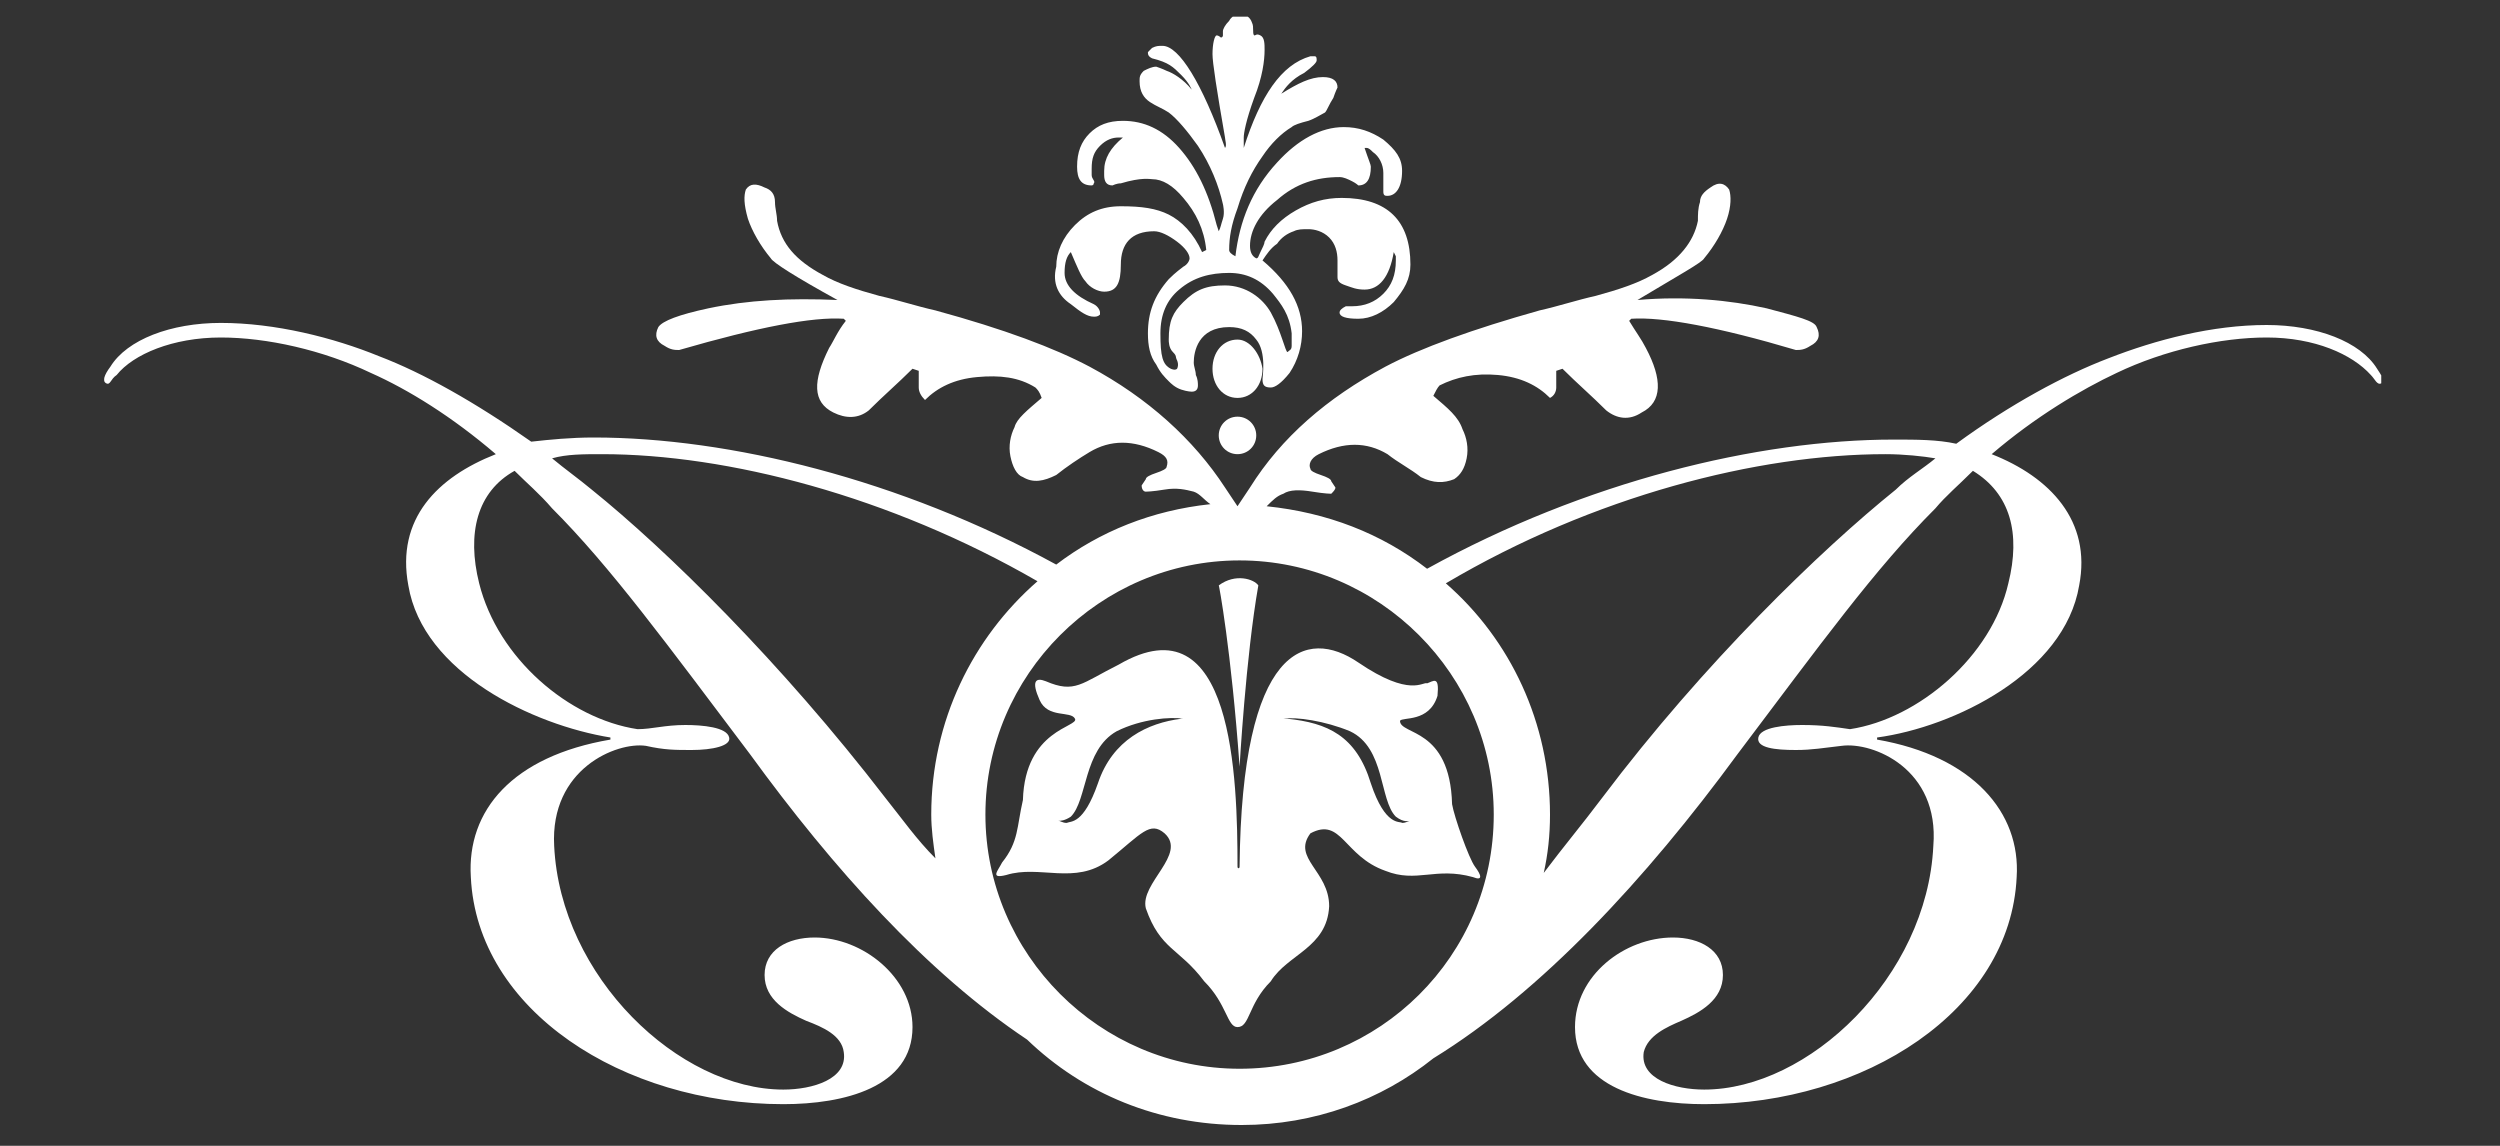 <?xml version="1.0" encoding="utf-8"?>
<!-- Generator: Adobe Illustrator 19.0.0, SVG Export Plug-In . SVG Version: 6.00 Build 0)  -->
<svg version="1.1" id="Layer_1" xmlns="http://www.w3.org/2000/svg" xmlns:xlink="http://www.w3.org/1999/xlink" x="0px" y="0px"
	 viewBox="0 0 120 55" style="enable-background:new 0 0 120 55;" xml:space="preserve">
<rect x="0" y="0" width="120" height="55" fill="#333333" stroke="none"/>
<style type="text/css">
	.st0{clip-path:url(#SVGID_2_);fill:#FFFFFF;}
</style>
<g>
	<defs>
		<rect id="SVGID_1_" x="5" y="0.8" width="109.3" height="53.2"/>
	</defs>
	<clipPath id="SVGID_2_">
		<use xlink:href="#SVGID_1_"  style="overflow:visible;"/>
	</clipPath>
	<path class="st0" d="M91,23.5c-3.6,2.9-9.2,8.3-14.1,14.8c-0.9,1.2-1.9,2.4-2.8,3.6c0.2-0.9,0.3-1.8,0.3-2.8c0-4.4-1.9-8.4-5-11.1
		c7.1-4.2,15-6.2,21.1-6.2c0.9,0,1.8,0.1,2.4,0.2C92.3,22.5,91.6,22.9,91,23.5 M59.5,51.3c-6.7,0-12.2-5.5-12.2-12.2
		c0-6.7,5.5-12.2,12.2-12.2c6.7,0,12.2,5.5,12.2,12.2C71.7,45.9,66.2,51.3,59.5,51.3 M42.5,38.3c-5-6.5-10.5-11.9-14.1-14.8
		c-0.6-0.5-1.3-1-1.9-1.5c0.7-0.2,1.5-0.2,2.4-0.2c6,0,13.8,2,20.9,6.1c-3.1,2.7-5.1,6.7-5.1,11.2c0,0.7,0.1,1.4,0.2,2.1
		C44,40.3,43.3,39.3,42.5,38.3 M114.1,17.7c-0.8-1.3-2.9-2.1-5.3-2.1c-2.6,0-5.3,0.7-7.6,1.6c-2.1,0.8-4.7,2.2-7.3,4.1
		c-0.9-0.2-1.9-0.2-3-0.2c-6.5,0-14.8,2-22.4,6.2c-2.2-1.7-4.8-2.7-7.7-3c0.3-0.3,0.5-0.5,0.8-0.6c0.3-0.2,0.8-0.2,1.4-0.1
		c0.6,0.1,0.9,0.1,0.9,0.1c0.1-0.1,0.2-0.2,0.2-0.3l-0.2-0.3c0-0.1-0.2-0.2-0.5-0.3c-0.3-0.1-0.5-0.2-0.5-0.3
		c-0.1-0.2,0-0.5,0.4-0.7c1.2-0.6,2.3-0.6,3.3,0c0.5,0.4,1.1,0.7,1.6,1.1c0.6,0.3,1.1,0.3,1.6,0.1c0.3-0.2,0.5-0.5,0.6-1
		c0.1-0.5,0-1-0.2-1.4C70,20,69.5,19.6,68.8,19c0.1-0.2,0.2-0.4,0.3-0.5c0.8-0.4,1.7-0.6,2.8-0.5c1.1,0.1,1.9,0.5,2.5,1.1
		c0.2-0.1,0.3-0.3,0.3-0.5c0-0.1,0-0.3,0-0.8l0.3-0.1c0.7,0.7,1.4,1.3,2.1,2c0.5,0.4,1.1,0.5,1.7,0.1c1-0.5,1-1.6,0.2-3.1
		c-0.2-0.4-0.5-0.8-0.8-1.3l0.1-0.1c1.5-0.1,4.2,0.4,7.9,1.5c0.2,0,0.4,0,0.7-0.2c0.4-0.2,0.5-0.5,0.3-0.9c-0.1-0.3-0.9-0.5-2.4-0.9
		c-1.8-0.4-3.9-0.6-6.2-0.4c2-1.2,3.1-1.8,3.2-2c0.5-0.6,0.9-1.3,1.1-1.9c0.2-0.6,0.2-1.1,0.1-1.4c-0.2-0.3-0.5-0.4-0.9-0.1
		c-0.3,0.2-0.5,0.4-0.5,0.7c-0.1,0.3-0.1,0.6-0.1,0.9c-0.2,1-0.9,1.9-2.2,2.6c-0.7,0.4-1.6,0.7-2.7,1c-0.9,0.2-1.8,0.5-2.7,0.7
		c-3.2,0.9-5.7,1.8-7.4,2.7c-2.8,1.5-5,3.4-6.5,5.8c-0.2,0.3-0.4,0.6-0.6,0.9c-0.2-0.3-0.4-0.6-0.6-0.9c-1.5-2.3-3.7-4.3-6.5-5.8
		c-1.7-0.9-4.1-1.8-7.4-2.7c-0.9-0.2-1.8-0.5-2.7-0.7c-1.1-0.3-2-0.6-2.7-1c-1.3-0.7-2-1.5-2.2-2.6c0-0.3-0.1-0.6-0.1-0.9
		C37.2,9.3,37,9.1,36.7,9c-0.4-0.2-0.7-0.2-0.9,0.1c-0.1,0.3-0.1,0.7,0.1,1.4c0.2,0.6,0.6,1.3,1.1,1.9c0.1,0.2,1.2,0.9,3.2,2
		c-2.3-0.1-4.3,0-6.2,0.4c-1.4,0.3-2.2,0.6-2.4,0.9c-0.2,0.4-0.1,0.7,0.3,0.9c0.3,0.2,0.5,0.2,0.7,0.2c3.8-1.1,6.4-1.6,7.9-1.5
		l0.1,0.1c-0.4,0.5-0.6,1-0.8,1.3c-0.8,1.6-0.8,2.6,0.2,3.1c0.6,0.3,1.2,0.3,1.7-0.1c0.7-0.7,1.4-1.3,2.1-2l0.3,0.1
		c0,0.5,0,0.8,0,0.8c0,0.2,0.1,0.4,0.3,0.6c0.6-0.6,1.4-1,2.5-1.1c1.1-0.1,2,0,2.8,0.5c0.1,0.1,0.2,0.2,0.3,0.5
		c-0.7,0.6-1.2,1-1.3,1.4c-0.2,0.4-0.3,0.9-0.2,1.4c0.1,0.5,0.3,0.9,0.6,1c0.5,0.3,1,0.2,1.6-0.1c0.5-0.4,1.1-0.8,1.6-1.1
		c1-0.6,2.1-0.6,3.3,0c0.4,0.2,0.5,0.4,0.4,0.7c0,0.1-0.2,0.2-0.5,0.3c-0.3,0.1-0.5,0.2-0.5,0.3l-0.2,0.3c0,0.2,0.1,0.3,0.2,0.3
		c0,0,0.3,0,0.9-0.1c0.6-0.1,1,0,1.4,0.1c0.3,0.1,0.5,0.4,0.8,0.6c-2.8,0.3-5.3,1.3-7.4,2.9c-7.5-4.1-15.7-6.1-22.2-6.1
		c-1.1,0-2.1,0.1-3,0.2c-2.7-1.9-5.2-3.3-7.3-4.1c-2.2-0.9-5-1.6-7.6-1.6c-2.4,0-4.5,0.8-5.3,2.1C5,18,4.9,18.3,5.1,18.4
		c0.2,0.1,0.2-0.2,0.5-0.4c0.8-1,2.7-1.8,5-1.8c2.2,0,4.9,0.6,7.2,1.7c1.8,0.8,3.9,2.1,6,3.9c-2.8,1.1-4.8,3.1-4.2,6.3
		c0.7,4.2,6,6.7,9.7,7.3v0.1c-4.7,0.8-6.9,3.4-6.7,6.6c0.3,6.4,7.3,10.9,15,10.9c2.9,0,6.2-0.8,6.2-3.7c0-2.4-2.4-4.3-4.7-4.3
		c-1.3,0-2.4,0.6-2.4,1.8c0,1.2,1.1,1.8,2,2.2c0.8,0.3,1.7,0.7,1.8,1.5c0.2,1.3-1.5,1.8-2.9,1.8c-5,0-10.7-5.4-11-11.7
		c-0.2-3.7,3-5,4.4-4.8c0.9,0.2,1.4,0.2,2.2,0.2c1,0,1.9-0.2,1.8-0.6c-0.1-0.5-1.3-0.6-2.1-0.6c-1,0-1.6,0.2-2.3,0.2
		c-3.3-0.5-6.7-3.4-7.6-7c-0.6-2.4-0.1-4.4,1.7-5.4c0.6,0.6,1.2,1.1,1.8,1.8c2.8,2.8,5.5,6.5,9.5,11.8c4,5.5,8.5,10.5,13.3,13.7
		c2.7,2.6,6.3,4.1,10.3,4.1c3.5,0,6.7-1.2,9.2-3.2C74,47.6,79,42.2,83.4,36.2c4-5.3,6.6-8.9,9.5-11.8c0.5-0.6,1.1-1.1,1.8-1.8
		c1.8,1.1,2.3,3,1.7,5.4c-0.8,3.5-4.3,6.5-7.6,7c-0.7-0.1-1.3-0.2-2.3-0.2c-0.8,0-2,0.1-2.1,0.6c-0.1,0.5,0.8,0.6,1.8,0.6
		c0.8,0,1.3-0.1,2.2-0.2c1.5-0.2,4.7,1.1,4.4,4.8c-0.3,6.3-6,11.7-11,11.7c-1.4,0-3.1-0.5-2.9-1.8c0.2-0.8,1.1-1.2,1.8-1.5
		c0.9-0.4,2-1,2-2.2c0-1.2-1.1-1.8-2.4-1.8c-2.3,0-4.7,1.8-4.7,4.3c0,2.9,3.3,3.7,6.2,3.7c7.7,0,14.7-4.5,15-10.9
		c0.2-3.1-2.1-5.8-6.7-6.6v-0.1c3.7-0.5,9-3.1,9.7-7.3c0.6-3.1-1.4-5.2-4.2-6.3c2.1-1.8,4.3-3.1,6-3.9c2.3-1.1,5-1.7,7.2-1.7
		c2.3,0,4.1,0.8,5,1.8c0.2,0.2,0.3,0.5,0.5,0.4S114.3,18,114.1,17.7"/>
	<path class="st0" d="M59.5,36.8c0,0,0.3-5.3,0.9-8.7c-0.2-0.3-1.1-0.6-1.9,0C58.5,28,59.1,31.2,59.5,36.8
		C59.5,38.2,59.5,36.8,59.5,36.8"/>
	<path class="st0" d="M67.7,39.4c-0.1,0-0.2,0.1-0.4,0.1c-0.1-0.1-0.8,0.2-1.5-1.9c-0.7-2.3-2.1-2.9-4-3.1l-0.2,0
		c0.6-0.1,2,0.1,3.2,0.6c1.7,0.8,1.4,3.3,2.2,4.1C67.4,39.5,67.6,39.4,67.7,39.4 M56.7,34.5c-1.6,0.2-3.3,1-4,3.1
		c-0.7,2-1.3,1.8-1.5,1.9c-0.2,0-0.3-0.1-0.4-0.1c0.1,0,0.3,0,0.6-0.2c0.8-0.8,0.6-3.2,2.2-4.1c1.2-0.6,2.6-0.7,3.2-0.6L56.7,34.5z
		 M65.2,31.8c-2.5-1.7-5.6-0.8-5.7,9.8c0,0.1-0.1,0.1-0.1,0c0-4.2-0.2-12.9-5.7-9.7c-1.8,0.9-2.1,1.4-3.5,0.8
		c-0.5-0.2-0.7,0-0.3,0.9c0.4,0.9,1.5,0.5,1.7,0.9c0.2,0.4-2.4,0.5-2.5,3.9c-0.3,1.3-0.2,2-1,3c-0.2,0.4-0.6,0.8,0.2,0.6
		c1.6-0.5,3.3,0.5,4.9-0.7c1.6-1.3,2-1.9,2.7-1.3c1.1,1-1.2,2.4-0.9,3.6c0.7,2,1.6,1.9,2.8,3.5c1.1,1.1,1.1,2.2,1.6,2.2
		c0.6,0,0.5-1.1,1.6-2.2c0.8-1.3,2.7-1.6,2.8-3.6c0-1.7-1.8-2.3-0.9-3.5c1.5-0.8,1.6,1.1,3.6,1.8c1.5,0.6,2.4-0.2,4.2,0.3
		c0.5,0.2,0.4-0.1,0.1-0.5c-0.3-0.4-1-2.4-1.1-3c-0.1-3.7-2.5-3.3-2.5-4c0.1-0.2,1.4,0.1,1.8-1.2c0.1-1-0.2-0.7-0.5-0.6
		C68.3,32.7,67.7,33.5,65.2,31.8"/>
	<path class="st0" d="M59.4,20c-0.5,0-0.9,0.4-0.9,0.9s0.4,0.9,0.9,0.9c0.5,0,0.9-0.4,0.9-0.9S59.9,20,59.4,20"/>
	<path class="st0" d="M59.4,16.3c-0.7,0-1.2,0.6-1.2,1.4c0,0.8,0.5,1.4,1.2,1.4c0.7,0,1.2-0.6,1.2-1.4C60.5,17,60,16.3,59.4,16.3"/>
	<path class="st0" d="M59,13.1c0.8,0,1.5,0.3,2.1,1c0.4,0.5,0.8,1,0.9,1.9c0,0.1,0,0.4,0,0.6c0,0.2-0.1,0.2-0.2,0.3
		c-0.1,0-0.3-1-0.8-1.9c-0.4-0.7-1.2-1.3-2.2-1.3c-0.9,0-1.4,0.2-2,0.8c-0.5,0.5-0.7,0.9-0.7,1.8c0,0.1,0,0.4,0.2,0.6
		s0.1,0.2,0.2,0.4c0,0,0.1,0.2,0,0.4c-0.1,0.1-0.3,0-0.3,0c-0.4-0.2-0.5-0.6-0.5-1.7c0-0.9,0.3-1.6,0.9-2.1
		C57.3,13.3,58.1,13.1,59,13.1 M51.4,14.6c0.5,0.4,0.8,0.6,1.1,0.6c0.1,0,0.2,0,0.3-0.1V15c0-0.1-0.1-0.3-0.3-0.4
		c-0.9-0.4-1.4-0.9-1.4-1.5c0-0.5,0.1-0.8,0.3-1c0.3,0.7,0.5,1.2,0.7,1.4c0.2,0.3,0.6,0.5,0.9,0.5c0.6,0,0.8-0.4,0.8-1.3
		c0-1,0.5-1.6,1.6-1.6c0.3,0,0.7,0.2,1.1,0.5s0.6,0.6,0.6,0.8c0,0.1-0.1,0.3-0.3,0.4c-0.4,0.3-0.6,0.5-0.7,0.6c-0.7,0.8-1,1.6-1,2.6
		c0,0.6,0.1,1.1,0.4,1.5c0.2,0.4,0.4,0.6,0.6,0.8c0.1,0.1,0.3,0.3,0.6,0.4c0.3,0.1,0.5,0.1,0.5,0.1c0.2,0,0.3-0.1,0.3-0.3
		c0-0.1,0-0.3-0.1-0.5c0-0.2-0.1-0.4-0.1-0.6c0-0.5,0.2-1.7,1.7-1.7c0.6,0,1,0.2,1.3,0.6c0.5,0.6,0.3,1.8,0.3,1.9
		c0,0.3,0.1,0.4,0.4,0.4c0.2,0,0.5-0.2,0.9-0.7c0.4-0.6,0.6-1.3,0.6-2c0-1.2-0.6-2.3-1.9-3.4c0.2-0.3,0.4-0.6,0.7-0.8
		c0.2-0.3,0.5-0.5,0.8-0.6c0.2-0.1,0.4-0.1,0.7-0.1c0.3,0,0.7,0.1,1,0.4c0.3,0.3,0.4,0.7,0.4,1.1v0.5c0,0.2,0,0.3,0,0.3
		c0,0.2,0.1,0.3,0.4,0.4c0.3,0.1,0.5,0.2,0.9,0.2c0.7,0,1.2-0.6,1.4-1.8l0.1,0.2c0,0.1,0,0.2,0,0.2c0,0.7-0.2,1.2-0.6,1.6
		c-0.4,0.4-0.9,0.6-1.5,0.6c-0.1,0-0.2,0-0.3,0c-0.2,0.1-0.3,0.2-0.3,0.3c0,0.2,0.3,0.3,0.9,0.3c0.6,0,1.2-0.3,1.7-0.8
		c0.5-0.6,0.8-1.1,0.8-1.8c0-2.1-1.1-3.2-3.3-3.2c-0.8,0-1.5,0.2-2.2,0.6c-0.7,0.4-1.2,0.9-1.5,1.5c0,0.1-0.1,0.3-0.2,0.5
		c-0.1,0.2-0.1,0.3-0.2,0.3c-0.2-0.1-0.3-0.3-0.3-0.6c0-0.7,0.4-1.5,1.3-2.2c0.9-0.8,1.9-1.1,3-1.1c0.2,0,0.4,0.1,0.6,0.2
		c0.2,0.1,0.3,0.2,0.3,0.2c0.4,0,0.6-0.3,0.6-0.9c0-0.1-0.1-0.3-0.3-0.9c0,0,0,0,0.1,0c0.1,0,0.2,0.1,0.3,0.2c0.3,0.2,0.5,0.6,0.5,1
		c0,0.1,0,0.3,0,0.5c0,0.2,0,0.3,0,0.4c0,0.2,0.1,0.2,0.2,0.2c0.4,0,0.7-0.4,0.7-1.2c0-0.6-0.3-1-0.9-1.5c-0.6-0.4-1.2-0.6-1.9-0.6
		c-1.1,0-2.2,0.6-3.2,1.7c-1.2,1.3-1.8,2.8-2,4.5C59.1,12.2,59,12.1,59,12c0-0.6,0.1-1.2,0.4-2c0.3-1,0.7-1.8,1.2-2.5
		C61,6.9,61.5,6.4,62,6.1c0.1-0.1,0.4-0.2,0.8-0.3c0.3-0.1,0.6-0.3,0.8-0.4C63.7,5.3,63.8,5,64,4.7c0.1-0.3,0.2-0.5,0.2-0.5
		c0-0.3-0.2-0.5-0.7-0.5c-0.6,0-1.2,0.3-2,0.8c0.2-0.3,0.5-0.7,1.1-1C63,3.2,63.2,3,63.2,2.9s0-0.2-0.1-0.2c0,0-0.1,0-0.2,0
		c-1.4,0.4-2.4,1.9-3.2,4.4c0-0.2,0-0.4,0-0.5c0-0.2,0.1-0.8,0.5-1.9c0.4-1,0.5-1.8,0.5-2.3c0-0.3,0-0.6-0.2-0.7
		c-0.2-0.1-0.2,0-0.3,0c-0.1-0.1,0-0.4-0.1-0.6c-0.1-0.3-0.3-0.4-0.6-0.4c-0.2,0-0.4,0.1-0.5,0.3c-0.2,0.2-0.3,0.4-0.3,0.5
		c0,0,0,0.1,0,0.2c0,0,0,0.1-0.1,0.1c0,0-0.1-0.1-0.2-0.1c-0.1,0-0.2,0.4-0.2,0.9c0,0.4,0.2,1.7,0.6,4c0,0.1,0.1,0.4,0,0.5
		c-1.1-3.1-2.2-4.9-3-4.9c-0.2,0-0.3,0-0.5,0.1c-0.1,0.1-0.2,0.2-0.2,0.2c0,0.1,0,0.2,0.2,0.3c0.8,0.2,1,0.4,1.4,0.8
		c0.4,0.4,0.5,0.7,0.5,0.7c-0.4-0.5-0.9-0.8-1.2-0.9c-0.2-0.1-0.5-0.2-0.5-0.2c-0.2,0-0.4,0.1-0.6,0.2c-0.2,0.2-0.2,0.3-0.2,0.5
		c0,0.5,0.2,0.8,0.5,1c0.3,0.2,0.6,0.3,0.9,0.5c0.4,0.3,0.9,0.9,1.4,1.6c0.6,0.9,1,1.9,1.2,2.8c0,0,0.1,0.4,0,0.7
		c-0.1,0.3-0.1,0.4-0.2,0.6l-0.1-0.3c-0.4-1.6-1-2.8-1.8-3.7c-0.8-0.9-1.7-1.3-2.7-1.3c-0.7,0-1.2,0.2-1.6,0.6
		c-0.4,0.4-0.6,0.9-0.6,1.6c0,0.6,0.2,0.9,0.7,0.9c0,0,0.1,0,0.1-0.1c0.1-0.1-0.1-0.2-0.1-0.4c0-0.2,0-0.3,0-0.3
		c0-0.5,0.1-0.8,0.4-1.1c0.3-0.3,0.6-0.4,0.9-0.4c0.1,0,0.1,0,0.2,0c-0.6,0.5-0.9,1-0.9,1.6v0.2c0,0.3,0.1,0.5,0.4,0.5
		c0,0,0.2-0.1,0.4-0.1c1-0.3,1.4-0.2,1.5-0.2c0.5,0,1,0.3,1.5,0.9c0.6,0.7,1,1.5,1.1,2.5l-0.2,0.1c-0.4-0.9-1-1.5-1.6-1.8
		c-0.6-0.3-1.3-0.4-2.3-0.4c-0.9,0-1.6,0.3-2.2,0.9c-0.6,0.6-0.9,1.3-0.9,2C50.5,13.6,50.8,14.2,51.4,14.6"/>
</g>
</svg>
